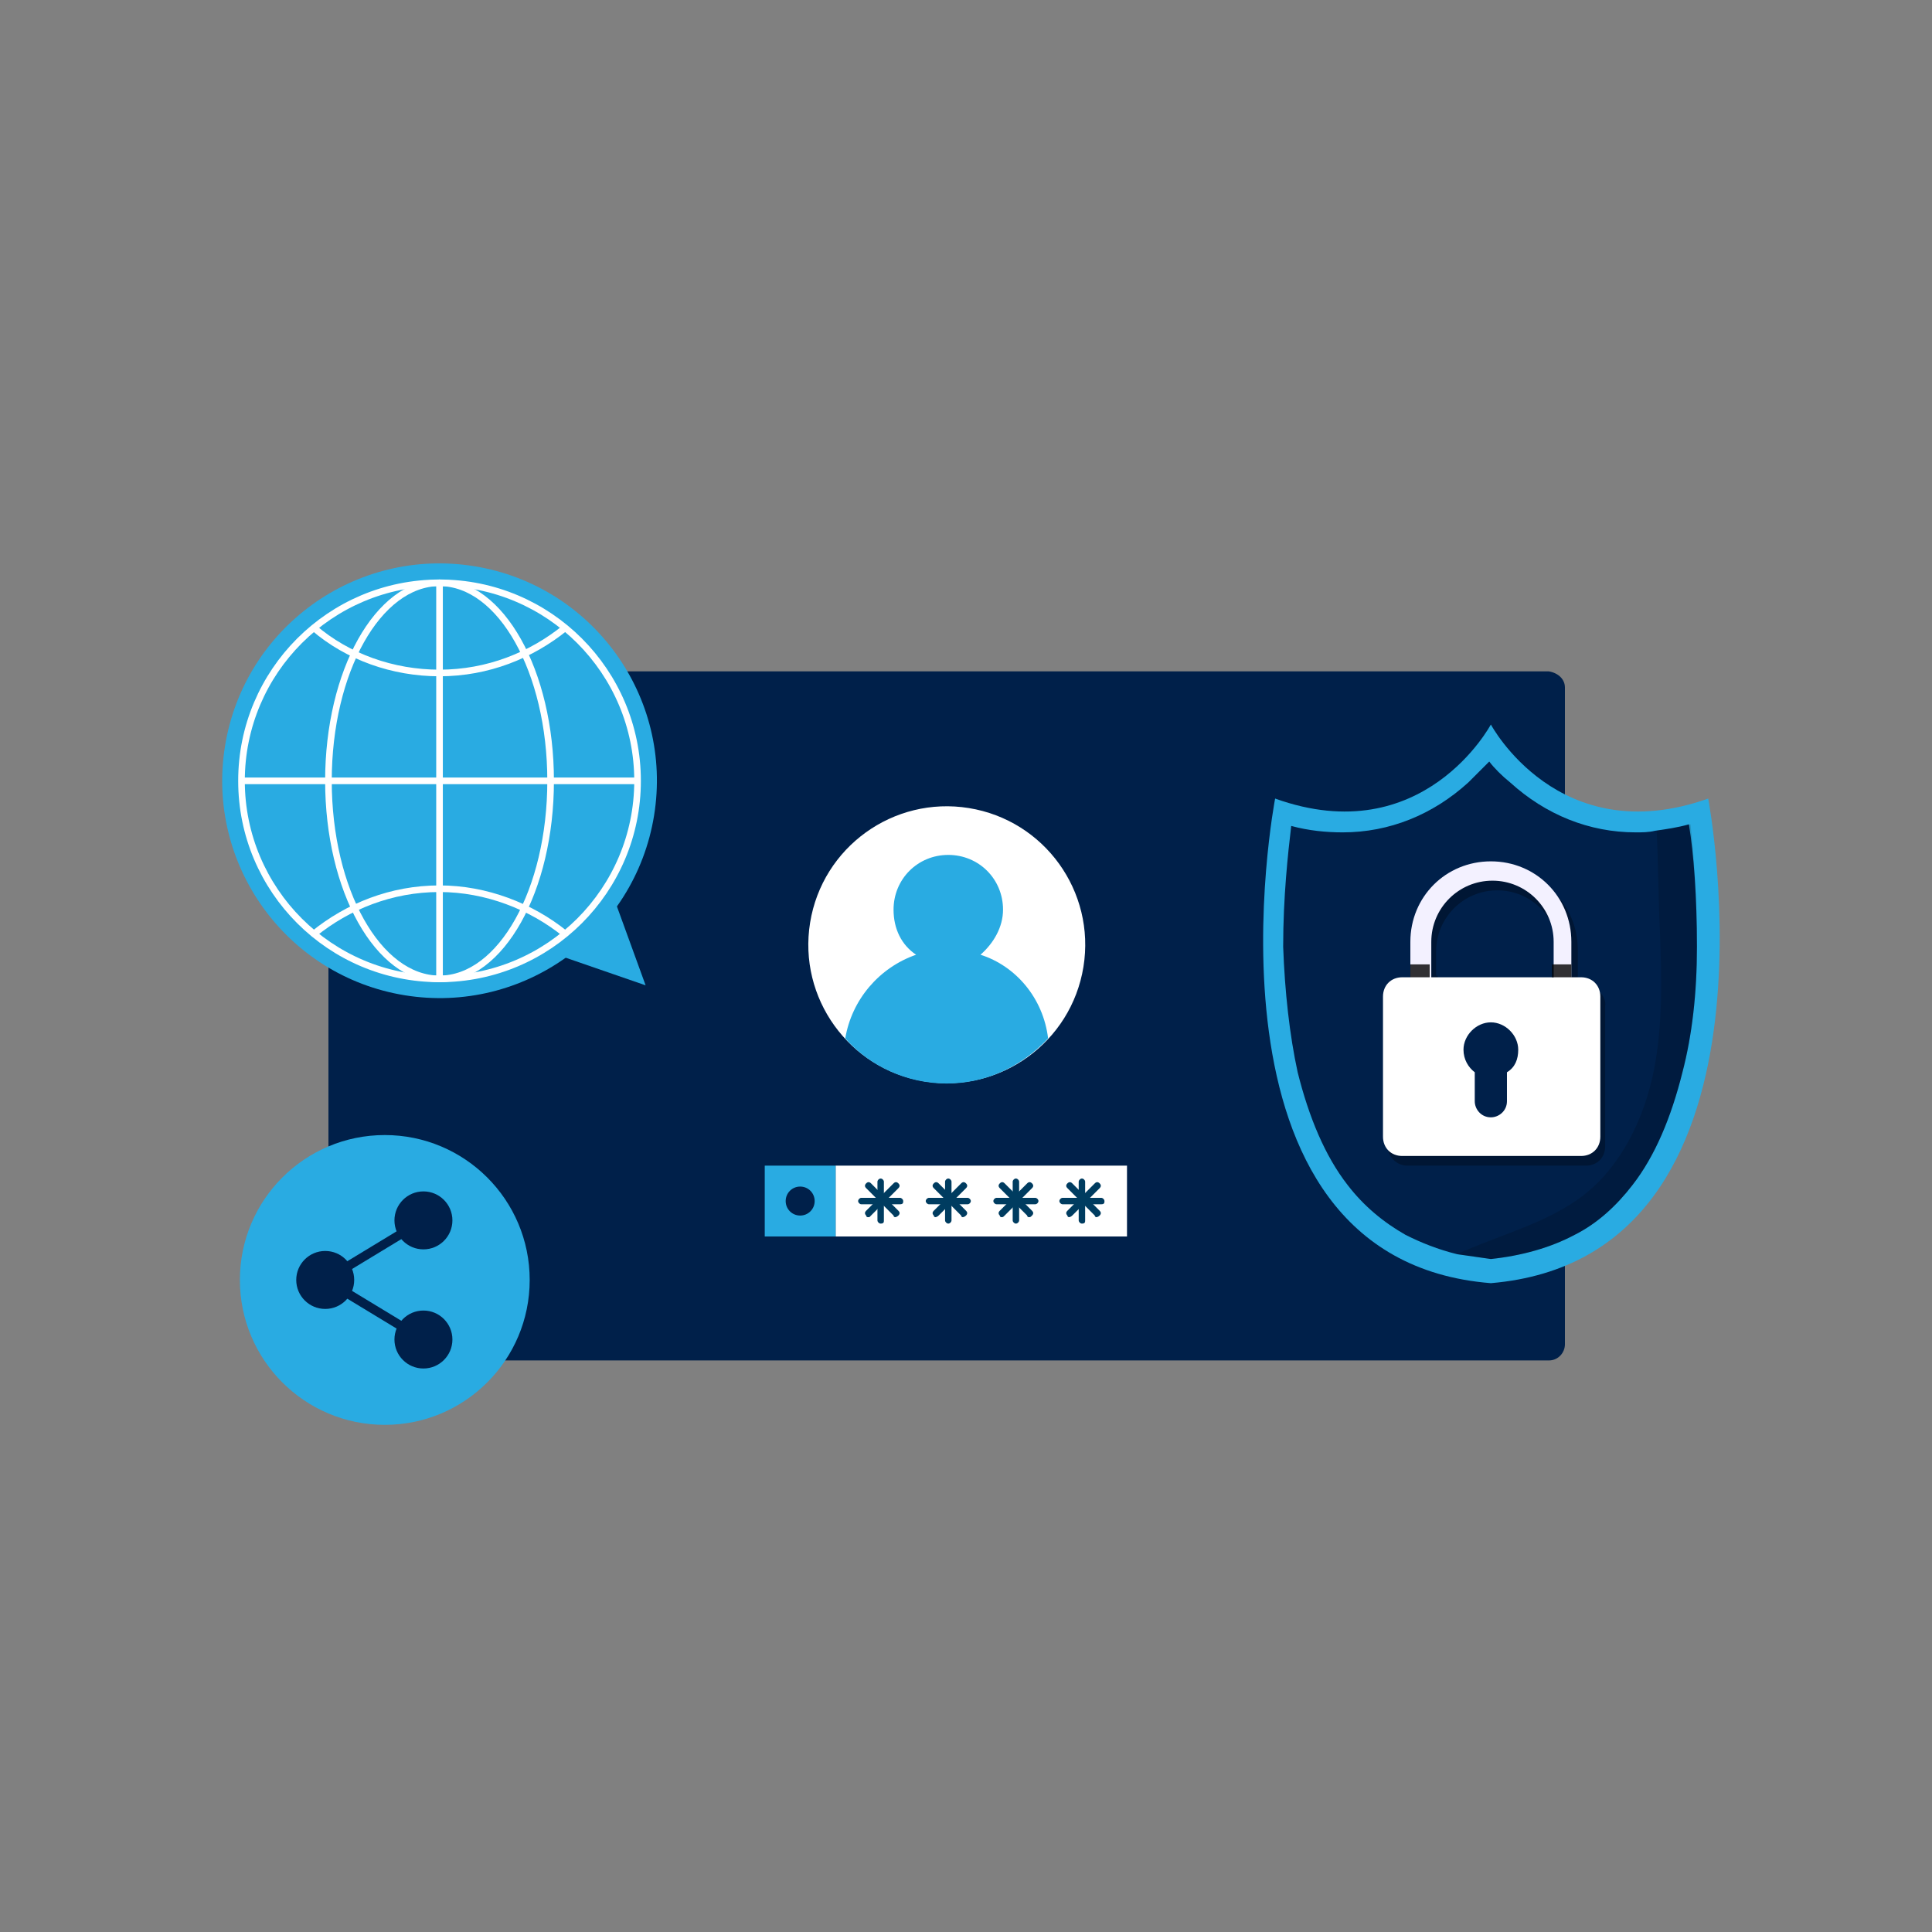 <?xml version="1.0" encoding="utf-8"?>
<!-- Generator: Adobe Illustrator 26.0.0, SVG Export Plug-In . SVG Version: 6.00 Build 0)  -->
<svg version="1.1" xmlns="http://www.w3.org/2000/svg" xmlns:xlink="http://www.w3.org/1999/xlink" x="0px" y="0px"
	 viewBox="0 0 120 120" style="enable-background:new 0 0 120 120;" xml:space="preserve">
<rect x="0" y="0" width="120" height="120" fill="#808080" stroke="none"/>
<style type="text/css">
	.st0{display:none;}
	.st1{display:inline;fill:none;stroke:#0B59DB;stroke-miterlimit:10;}
	.st2{display:inline;}
	.st3{fill:#FFFFFF;}
	.st4{fill:#00204A;}
	.st5{fill:#29ABE2;}
	.st6{fill:#FFFFFF;stroke:#00204A;stroke-width:0.292;stroke-miterlimit:10;}
	.st7{fill:none;}
	.st8{display:inline;fill:#00204A;}
	.st9{fill:#9BC9FF;}
	.st10{fill:#1E81CE;}
	
		.st11{fill:none;stroke:url(#_x3C_Path_x3E__00000176028616411261096350000010371865878915725982_);stroke-width:3.957;stroke-linecap:round;stroke-linejoin:round;stroke-miterlimit:10;}
	
		.st12{fill:none;stroke:url(#_x3C_Path_x3E__00000160902202390822171710000001785285360956922043_);stroke-width:7.915;stroke-linecap:round;stroke-linejoin:round;stroke-miterlimit:10;}
	
		.st13{fill:none;stroke:url(#_x3C_Path_x3E__00000121959648355899891230000002793231011830132629_);stroke-width:3.957;stroke-linecap:round;stroke-linejoin:round;stroke-miterlimit:10;}
	.st14{fill:#29ABE2;stroke:#FFFFFF;stroke-width:0.207;stroke-miterlimit:10;}
	
		.st15{fill:none;stroke:url(#_x3C_Path_x3E__00000103245508214121736520000015582384606949076132_);stroke-width:3.957;stroke-linecap:round;stroke-linejoin:round;stroke-miterlimit:10;}
	.st16{opacity:0.1;}
	.st17{fill:none;stroke:#00204A;stroke-width:0.316;stroke-miterlimit:10;}
	.st18{fill:#00204A;stroke:#FFFFFF;stroke-width:0.316;stroke-miterlimit:10;}
	.st19{opacity:0.15;}
	.st20{opacity:0.3;}
	.st21{fill:#F3F1FF;}
	.st22{opacity:0.8;}
	.st23{fill:#003C60;}
	.st24{fill:none;stroke:#FFFFFF;stroke-width:0.411;stroke-miterlimit:10;}
	.st25{fill:none;stroke:#00204A;stroke-width:0.566;stroke-miterlimit:10;}
	
		.st26{fill:none;stroke:url(#_x3C_Path_x3E__00000159442190481405658460000010256680953990807985_);stroke-width:1.319;stroke-linecap:round;stroke-linejoin:round;stroke-miterlimit:10;}
	
		.st27{fill:none;stroke:url(#_x3C_Path_x3E__00000100348906219955266010000017851449429516033950_);stroke-width:2.637;stroke-linecap:round;stroke-linejoin:round;stroke-miterlimit:10;}
	
		.st28{fill:none;stroke:url(#_x3C_Path_x3E__00000093888230068120476370000009324427073145107638_);stroke-width:1.319;stroke-linecap:round;stroke-linejoin:round;stroke-miterlimit:10;}
	.st29{fill:#29ABE2;stroke:#FFFFFF;stroke-width:6.886388e-02;stroke-miterlimit:10;}
	
		.st30{fill:none;stroke:url(#_x3C_Path_x3E__00000147942886204978581720000017317926506292356781_);stroke-width:1.319;stroke-linecap:round;stroke-linejoin:round;stroke-miterlimit:10;}
	
		.st31{fill:none;stroke:url(#_x3C_Path_x3E__00000157280479760250532260000015411480635164096955_);stroke-width:1.319;stroke-linecap:round;stroke-linejoin:round;stroke-miterlimit:10;}
	
		.st32{fill:none;stroke:url(#_x3C_Path_x3E__00000021094158618541987410000001675214454621799591_);stroke-width:2.637;stroke-linecap:round;stroke-linejoin:round;stroke-miterlimit:10;}
	
		.st33{fill:none;stroke:url(#_x3C_Path_x3E__00000011020957227784870060000014506299870623262886_);stroke-width:1.319;stroke-linecap:round;stroke-linejoin:round;stroke-miterlimit:10;}
	
		.st34{fill:none;stroke:url(#_x3C_Path_x3E__00000001649745965674334240000000789891151260323731_);stroke-width:1.319;stroke-linecap:round;stroke-linejoin:round;stroke-miterlimit:10;}
	.st35{fill:none;stroke:#29ABE2;stroke-width:1.522;stroke-miterlimit:10;}
	
		.st36{fill:none;stroke:url(#_x3C_Path_x3E__00000086659694118520403190000006676038606474332339_);stroke-width:1.841;stroke-linecap:round;stroke-linejoin:round;stroke-miterlimit:10;}
	
		.st37{fill:none;stroke:url(#_x3C_Path_x3E__00000179632488150414336980000001739846194601549753_);stroke-width:3.683;stroke-linecap:round;stroke-linejoin:round;stroke-miterlimit:10;}
	
		.st38{fill:none;stroke:url(#_x3C_Path_x3E__00000118396753153339403080000003729854855464076427_);stroke-width:1.841;stroke-linecap:round;stroke-linejoin:round;stroke-miterlimit:10;}
	.st39{fill:#29ABE2;stroke:#FFFFFF;stroke-width:9.616654e-02;stroke-miterlimit:10;}
	
		.st40{fill:none;stroke:url(#_x3C_Path_x3E__00000038381123990479268120000011116654264545967242_);stroke-width:1.841;stroke-linecap:round;stroke-linejoin:round;stroke-miterlimit:10;}
	
		.st41{fill:none;stroke:url(#_x3C_Path_x3E__00000108271723987184685460000013100582430928347288_);stroke-width:1.841;stroke-linecap:round;stroke-linejoin:round;stroke-miterlimit:10;}
	
		.st42{fill:none;stroke:url(#_x3C_Path_x3E__00000101823504727496426890000017709324881009472154_);stroke-width:3.683;stroke-linecap:round;stroke-linejoin:round;stroke-miterlimit:10;}
	
		.st43{fill:none;stroke:url(#_x3C_Path_x3E__00000029752152844203524250000012341849623808456627_);stroke-width:1.841;stroke-linecap:round;stroke-linejoin:round;stroke-miterlimit:10;}
	
		.st44{fill:none;stroke:url(#_x3C_Path_x3E__00000016761797913686197200000001631444112100501125_);stroke-width:1.841;stroke-linecap:round;stroke-linejoin:round;stroke-miterlimit:10;}
	.st45{opacity:0.1;fill:#FFFFFF;}
</style>
<g id="Layer_1" class="st0">
	<circle class="st1" cx="60" cy="60" r="60"/>
</g>
<g id="IPSEC-standard_connection_encryption">
	<g>
		<path class="st4" d="M97.2,42.7v40.8c0,0.5-0.4,1-1,1H21.4c-0.5,0-1-0.4-1-1V42.7c0-0.5,0.4-1,1-1h74.8
			C96.8,41.8,97.2,42.2,97.2,42.7z"/>
		<g>
			<g>
				
					<ellipse transform="matrix(0.16 -0.987 0.987 0.16 -8.539 107.323)" class="st3" cx="58.8" cy="58.7" rx="8.6" ry="8.6"/>
				<path class="st5" d="M65.1,64.5c-1.6,1.7-3.8,2.8-6.3,2.8c-2.5,0-4.8-1.1-6.3-2.8c0.4-2.4,2.1-4.4,4.4-5.2
					c-0.9-0.6-1.4-1.6-1.4-2.8c0-1.9,1.5-3.4,3.4-3.4c1.9,0,3.4,1.5,3.4,3.4c0,1.1-0.6,2.1-1.4,2.8C63.1,60,64.8,62,65.1,64.5z"/>
			</g>
			<g>
				<g>
					<rect x="51.9" y="72.4" class="st3" width="18.1" height="4.4"/>
					<g>
						<g>
							<g>
								<path class="st23" d="M63.1,76c-0.1,0-0.2-0.1-0.2-0.2v-2.4c0-0.1,0.1-0.2,0.2-0.2c0.1,0,0.2,0.1,0.2,0.2v2.4
									C63.3,75.9,63.2,76,63.1,76z"/>
							</g>
							<g>
								<path class="st23" d="M62.2,75.6c0,0-0.1,0-0.1-0.1c-0.1-0.1-0.1-0.2,0-0.3l1.7-1.7c0.1-0.1,0.2-0.1,0.3,0
									c0.1,0.1,0.1,0.2,0,0.3l-1.7,1.7C62.3,75.6,62.3,75.6,62.2,75.6z"/>
							</g>
							<g>
								<path class="st23" d="M63.9,75.6c0,0-0.1,0-0.1-0.1l-1.7-1.7c-0.1-0.1-0.1-0.2,0-0.3c0.1-0.1,0.2-0.1,0.3,0l1.7,1.7
									c0.1,0.1,0.1,0.2,0,0.3C64,75.6,64,75.6,63.9,75.6z"/>
							</g>
							<g>
								<path class="st23" d="M64.3,74.8h-2.4c-0.1,0-0.2-0.1-0.2-0.2c0-0.1,0.1-0.2,0.2-0.2h2.4c0.1,0,0.2,0.1,0.2,0.2
									C64.5,74.7,64.4,74.8,64.3,74.8z"/>
							</g>
						</g>
						<g>
							<g>
								<path class="st23" d="M58.9,76c-0.1,0-0.2-0.1-0.2-0.2v-2.4c0-0.1,0.1-0.2,0.2-0.2c0.1,0,0.2,0.1,0.2,0.2v2.4
									C59.1,75.9,59,76,58.9,76z"/>
							</g>
							<g>
								<path class="st23" d="M58.1,75.6c0,0-0.1,0-0.1-0.1c-0.1-0.1-0.1-0.2,0-0.3l1.7-1.7c0.1-0.1,0.2-0.1,0.3,0
									c0.1,0.1,0.1,0.2,0,0.3l-1.7,1.7C58.2,75.6,58.1,75.6,58.1,75.6z"/>
							</g>
							<g>
								<path class="st23" d="M59.8,75.6c0,0-0.1,0-0.1-0.1l-1.7-1.7c-0.1-0.1-0.1-0.2,0-0.3c0.1-0.1,0.2-0.1,0.3,0l1.7,1.7
									c0.1,0.1,0.1,0.2,0,0.3C59.9,75.6,59.8,75.6,59.8,75.6z"/>
							</g>
							<g>
								<path class="st23" d="M60.1,74.8h-2.4c-0.1,0-0.2-0.1-0.2-0.2c0-0.1,0.1-0.2,0.2-0.2h2.4c0.1,0,0.2,0.1,0.2,0.2
									C60.3,74.7,60.2,74.8,60.1,74.8z"/>
							</g>
						</g>
						<g>
							<g>
								<path class="st23" d="M54.7,76c-0.1,0-0.2-0.1-0.2-0.2v-2.4c0-0.1,0.1-0.2,0.2-0.2c0.1,0,0.2,0.1,0.2,0.2v2.4
									C54.9,75.9,54.9,76,54.7,76z"/>
							</g>
							<g>
								<path class="st23" d="M53.9,75.6c0,0-0.1,0-0.1-0.1c-0.1-0.1-0.1-0.2,0-0.3l1.7-1.7c0.1-0.1,0.2-0.1,0.3,0
									c0.1,0.1,0.1,0.2,0,0.3L54,75.6C54,75.6,53.9,75.6,53.9,75.6z"/>
							</g>
							<g>
								<path class="st23" d="M55.6,75.6c0,0-0.1,0-0.1-0.1l-1.7-1.7c-0.1-0.1-0.1-0.2,0-0.3c0.1-0.1,0.2-0.1,0.3,0l1.7,1.7
									c0.1,0.1,0.1,0.2,0,0.3C55.7,75.6,55.6,75.6,55.6,75.6z"/>
							</g>
							<g>
								<path class="st23" d="M55.9,74.8h-2.4c-0.1,0-0.2-0.1-0.2-0.2c0-0.1,0.1-0.2,0.2-0.2h2.4c0.1,0,0.2,0.1,0.2,0.2
									C56.1,74.7,56.1,74.8,55.9,74.8z"/>
							</g>
						</g>
						<g>
							<g>
								<path class="st23" d="M67.2,76c-0.1,0-0.2-0.1-0.2-0.2v-2.4c0-0.1,0.1-0.2,0.2-0.2c0.1,0,0.2,0.1,0.2,0.2v2.4
									C67.4,75.9,67.4,76,67.2,76z"/>
							</g>
							<g>
								<path class="st23" d="M66.4,75.6c0,0-0.1,0-0.1-0.1c-0.1-0.1-0.1-0.2,0-0.3l1.7-1.7c0.1-0.1,0.2-0.1,0.3,0
									c0.1,0.1,0.1,0.2,0,0.3l-1.7,1.7C66.5,75.6,66.4,75.6,66.4,75.6z"/>
							</g>
							<g>
								<path class="st23" d="M68.1,75.6c0,0-0.1,0-0.1-0.1l-1.7-1.7c-0.1-0.1-0.1-0.2,0-0.3c0.1-0.1,0.2-0.1,0.3,0l1.7,1.7
									c0.1,0.1,0.1,0.2,0,0.3C68.2,75.6,68.1,75.6,68.1,75.6z"/>
							</g>
							<g>
								<path class="st23" d="M68.4,74.8H66c-0.1,0-0.2-0.1-0.2-0.2c0-0.1,0.1-0.2,0.2-0.2h2.4c0.1,0,0.2,0.1,0.2,0.2
									C68.6,74.7,68.6,74.8,68.4,74.8z"/>
							</g>
						</g>
					</g>
				</g>
				<g>
					<rect x="47.5" y="72.4" class="st5" width="4.4" height="4.4"/>
					<path class="st4" d="M50.6,74.6c0,0.5-0.4,0.9-0.9,0.9c-0.5,0-0.9-0.4-0.9-0.9c0-0.5,0.4-0.9,0.9-0.9
						C50.2,73.7,50.6,74.1,50.6,74.6z"/>
				</g>
			</g>
		</g>
		<g>
			<g>
				
					<ellipse transform="matrix(0.16 -0.987 0.987 0.16 -24.936 67.679)" class="st5" cx="27.3" cy="48.5" rx="13.5" ry="13.5"/>
				<polygon class="st5" points="34.6,59.3 40.1,61.2 38.1,55.7 				"/>
			</g>
			<g>
				<circle class="st24" cx="27.3" cy="48.5" r="12.3"/>
				<ellipse class="st24" cx="27.3" cy="48.5" rx="6.9" ry="12.3"/>
				<path class="st24" d="M19.5,39c2.1,1.8,4.9,2.8,7.8,2.8c3,0,5.7-1.1,7.8-2.8"/>
				<path class="st24" d="M35.1,58c-2.1-1.7-4.9-2.8-7.8-2.8c-3,0-5.7,1.1-7.8,2.8"/>
				<line class="st24" x1="15" y1="48.5" x2="39.6" y2="48.5"/>
				<line class="st24" x1="27.3" y1="60.8" x2="27.3" y2="36.1"/>
			</g>
		</g>
		<g>
			<circle class="st5" cx="23.9" cy="79.5" r="9"/>
			<g>
				<circle class="st4" cx="20.2" cy="79.5" r="1.8"/>
				<circle class="st4" cx="26.3" cy="75.8" r="1.8"/>
				<circle class="st4" cx="26.3" cy="83.2" r="1.8"/>
				<polyline class="st25" points="26.3,75.8 20.2,79.5 26.3,83.2 				"/>
			</g>
		</g>
		<g>
			<g>
				<path class="st5" d="M106.1,49.6C96.8,52.9,92.6,45,92.6,45s-4.2,7.9-13.4,4.6c0,0-5.5,28.6,13.4,30.1
					C111.5,78.1,106.1,49.6,106.1,49.6z"/>
				<path class="st4" d="M105.4,58.8c0,2.9-0.3,5.5-0.9,7.8c-0.7,2.8-1.7,5.2-3.1,7c-1,1.3-2.2,2.4-3.6,3.1
					c-1.5,0.8-3.3,1.3-5.2,1.5c-0.7-0.1-1.4-0.2-2.1-0.3c-1.2-0.3-2.2-0.7-3.2-1.2c-1.4-0.8-2.6-1.8-3.6-3.1c-1.4-1.8-2.4-4.2-3.1-7
					c-0.5-2.3-0.8-5-0.9-7.8c0-3.1,0.3-5.8,0.5-7.5c1.1,0.3,2.2,0.4,3.2,0.4c2.9,0,5.6-1.1,7.8-3.1c0.5-0.5,0.9-0.9,1.3-1.3
					c0.3,0.4,0.8,0.9,1.3,1.3c2.2,2,4.9,3.1,7.8,3.1c0,0,0,0,0,0c0.4,0,0.8,0,1.2-0.1c0.7-0.1,1.4-0.2,2.1-0.4
					C105.2,53,105.4,55.7,105.4,58.8z"/>
				<path class="st19" d="M105.4,58.8c0,2.9-0.3,5.5-0.9,7.8c-0.7,2.8-1.7,5.2-3.1,7c-1,1.3-2.2,2.4-3.6,3.1
					c-1.5,0.8-3.3,1.3-5.2,1.5c-0.7-0.1-1.4-0.2-2.1-0.3c2.6-1.2,5.6-1.9,7.9-3.7c2.3-1.8,3.7-4.7,4.3-7.6c0.6-2.9,0.5-5.9,0.4-8.8
					c-0.1-2.1-0.1-4.1-0.2-6.2c0.7-0.1,1.4-0.2,2.1-0.4C105.2,53,105.4,55.7,105.4,58.8z"/>
			</g>
			<g>
				<path class="st20" d="M98.6,61.3H98v-0.8v-1.5c0-2.8-2.2-5-5-5c-2.8,0-5,2.2-5,5v1.5v0.8h-0.6c-0.7,0-1.2,0.5-1.2,1.2v8.7
					c0,0,0,0,0,0c0,0.7,0.6,1.2,1.2,1.2h11.1c0.7,0,1.2-0.5,1.2-1.2v-7v-1.7C99.8,61.9,99.2,61.3,98.6,61.3z M89.2,60.6v-1.5
					c0-2.1,1.7-3.8,3.8-3.8c2.1,0,3.8,1.7,3.8,3.8v1.5v0.8h-7.5V60.6z"/>
				<g>
					<g>
						<path class="st21" d="M92.6,53.5c-2.8,0-5,2.2-5,5v5h10v-5C97.6,55.7,95.4,53.5,92.6,53.5z M96.4,62.3h-7.5v-3.8
							c0-2.1,1.7-3.8,3.8-3.8c2.1,0,3.8,1.7,3.8,3.8V62.3z"/>
					</g>
					<path class="st3" d="M99.4,61.9v8.7c0,0.7-0.5,1.2-1.2,1.2H87.1c-0.7,0-1.2-0.5-1.2-1.2c0,0,0,0,0,0v-8.7
						c0-0.7,0.5-1.2,1.2-1.2h11.1C98.9,60.7,99.4,61.2,99.4,61.9z"/>
					<path class="st4" d="M94.3,65.2c0-0.9-0.8-1.7-1.7-1.7c-0.9,0-1.7,0.8-1.7,1.7c0,0.6,0.3,1.1,0.7,1.4v1.8c0,0.5,0.4,1,1,1l0,0
						c0.5,0,1-0.4,1-1v-1.8C94.1,66.3,94.3,65.8,94.3,65.2z"/>
					<g>
						<rect x="87.6" y="59.9" class="st22" width="1.2" height="0.8"/>
						<rect x="96.4" y="59.9" class="st22" width="1.2" height="0.8"/>
					</g>
				</g>
			</g>
		</g>
	</g>
</g>
</svg>
